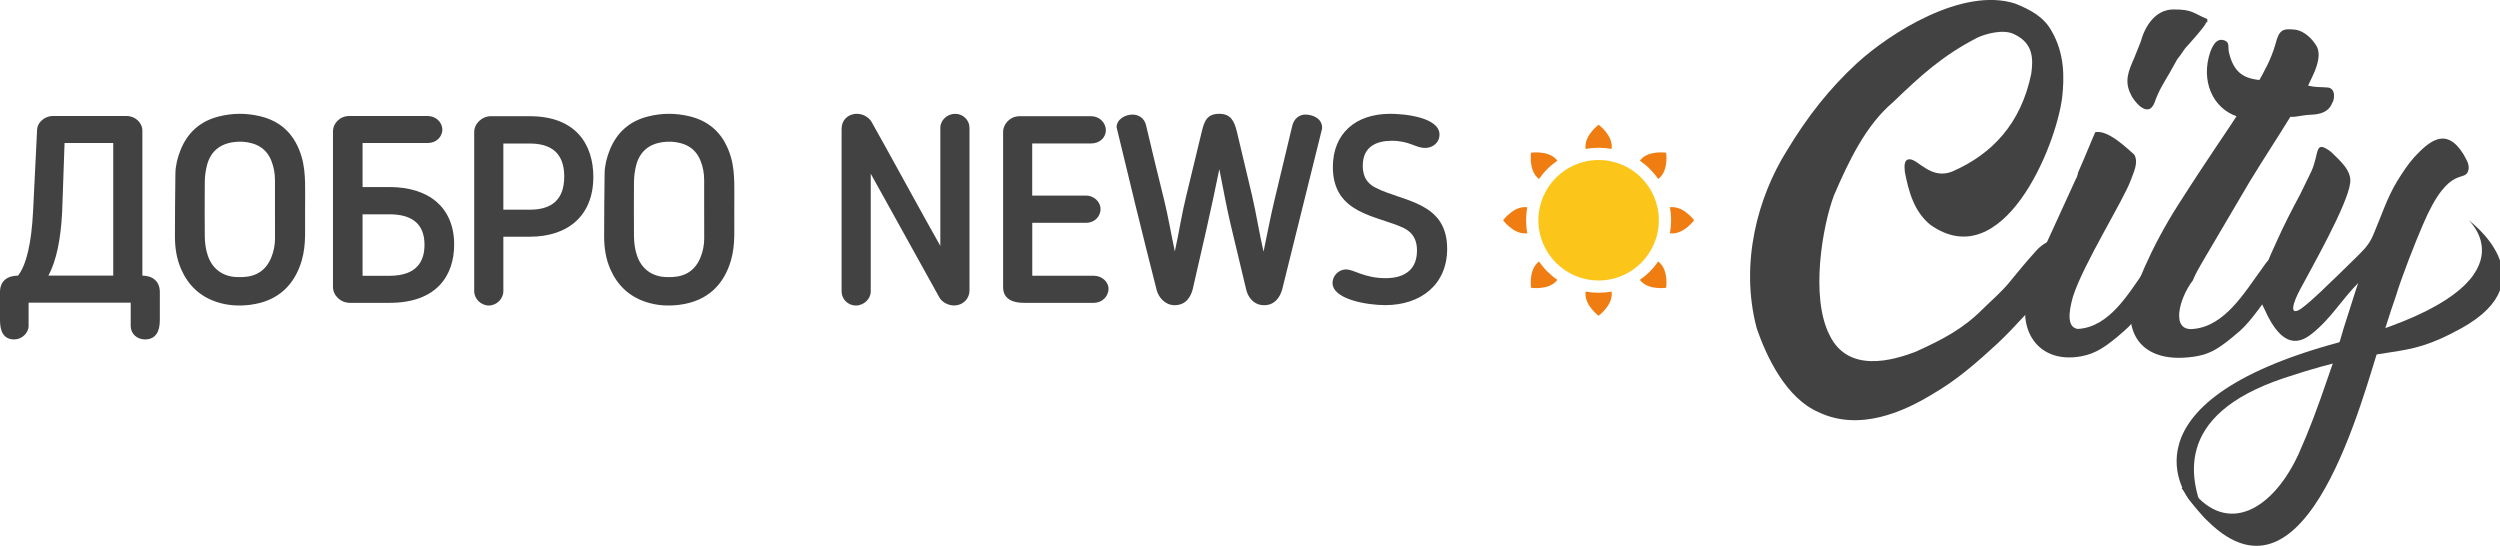 <?xml version="1.0" encoding="UTF-8"?> <svg xmlns="http://www.w3.org/2000/svg" width="458" height="100" viewBox="0 0 458 100" fill="none"> <g clip-path="url(#clip0)"> <path d="M292.866 51.383C298.96 51.383 303.9 46.444 303.9 40.35C303.9 34.256 298.96 29.317 292.866 29.317C286.773 29.317 281.833 34.256 281.833 40.35C281.833 46.444 286.773 51.383 292.866 51.383Z" fill="#FCC519"></path> <path d="M292.866 27.068C293.668 27.069 294.468 27.142 295.256 27.287C295.266 27.134 295.274 26.978 295.274 26.821C295.273 24.628 292.866 22.85 292.866 22.85C292.866 22.85 290.459 24.628 290.459 26.821C290.459 26.979 290.466 27.134 290.477 27.287C291.265 27.142 292.065 27.069 292.866 27.068Z" fill="#F07D12"></path> <path d="M292.866 53.632C293.667 53.631 294.467 53.558 295.256 53.413C295.266 53.566 295.273 53.721 295.273 53.879C295.273 56.072 292.866 57.85 292.866 57.85C292.866 57.85 290.459 56.072 290.459 53.879C290.459 53.721 290.466 53.566 290.477 53.413C291.265 53.558 292.065 53.631 292.866 53.632Z" fill="#F07D12"></path> <path d="M302.258 30.958C302.824 31.525 303.338 32.143 303.792 32.803C303.909 32.702 304.023 32.597 304.135 32.486C305.686 30.935 305.24 27.976 305.24 27.976C305.24 27.976 302.281 27.532 300.73 29.082C300.618 29.194 300.514 29.306 300.414 29.424C301.073 29.879 301.691 30.392 302.258 30.958Z" fill="#F07D12"></path> <path d="M283.474 49.742C284.041 50.308 284.659 50.822 285.319 51.276C285.218 51.392 285.113 51.507 285.002 51.618C283.451 53.169 280.492 52.724 280.492 52.724C280.492 52.724 280.047 49.765 281.598 48.214C281.71 48.102 281.823 47.998 281.94 47.897C282.395 48.557 282.908 49.175 283.474 49.742Z" fill="#F07D12"></path> <path d="M306.148 40.351C306.147 41.152 306.074 41.952 305.929 42.74C306.082 42.751 306.237 42.758 306.395 42.758C308.588 42.758 310.366 40.351 310.366 40.351C310.366 40.351 308.588 37.944 306.395 37.944C306.237 37.944 306.082 37.951 305.929 37.962C306.074 38.75 306.147 39.55 306.148 40.351Z" fill="#F07D12"></path> <path d="M279.584 40.351C279.585 41.152 279.658 41.952 279.803 42.74C279.65 42.751 279.494 42.758 279.337 42.758C277.144 42.757 275.366 40.351 275.366 40.351C275.366 40.351 277.144 37.944 279.337 37.944C279.495 37.944 279.65 37.951 279.803 37.962C279.658 38.75 279.585 39.549 279.584 40.351Z" fill="#F07D12"></path> <path d="M302.258 49.742C301.691 50.308 301.073 50.821 300.414 51.276C300.514 51.392 300.619 51.507 300.73 51.618C302.281 53.169 305.24 52.724 305.24 52.724C305.24 52.724 305.686 49.765 304.135 48.214C304.022 48.102 303.91 47.998 303.792 47.897C303.338 48.557 302.824 49.175 302.258 49.742Z" fill="#F07D12"></path> <path d="M283.474 30.958C282.908 31.525 282.395 32.143 281.94 32.803C281.824 32.702 281.709 32.597 281.598 32.486C280.047 30.935 280.492 27.976 280.492 27.976C280.492 27.976 283.451 27.532 285.002 29.082C285.114 29.194 285.218 29.306 285.319 29.424C284.659 29.878 284.041 30.392 283.474 30.958Z" fill="#F07D12"></path> <path d="M66.423 26.209V34.267H71.358C78.561 34.267 83.201 38.002 83.201 44.799C83.201 50.385 80.098 55.48 71.358 55.48H64.103C62.435 55.48 61 54.169 61 52.567V24.017C61 22.655 62.231 21.254 63.961 21.254H78.368C79.843 21.254 81.034 22.415 81.034 23.726C81.034 25.138 79.853 26.199 78.368 26.199H66.423V26.209ZM71.358 50.525C76.587 50.525 77.768 47.612 77.768 44.849C77.768 41.065 75.549 39.263 71.358 39.263H66.423V50.525H71.358Z" fill="#424242"></path> <path d="M92.214 43.356V53.349C92.214 54.71 91.004 55.97 89.543 55.97C88.133 55.97 86.873 54.76 86.873 53.349V24.201C86.873 22.65 88.283 21.29 89.923 21.29H97.055C105.638 21.29 108.699 26.622 108.699 32.403C108.699 39.435 104.138 43.366 97.055 43.366H92.214V43.356ZM92.214 38.415H97.066C101.187 38.415 103.367 36.474 103.367 32.353C103.367 29.342 102.207 26.291 97.066 26.291H92.214V38.415Z" fill="#424242"></path> <path fill-rule="evenodd" clip-rule="evenodd" d="M55.891 38.35C55.891 39.96 55.91 41.559 55.891 43.169C55.862 44.721 55.709 46.263 55.268 47.757C54.032 51.934 51.197 55.162 45.832 55.842C43.773 56.101 41.723 55.986 39.711 55.325C36.627 54.309 34.51 52.298 33.207 49.366C32.354 47.451 32.048 45.41 32.048 43.331C32.048 39.49 32.086 35.649 32.134 31.798C32.153 30.352 32.508 28.953 33.025 27.612C34.299 24.336 36.627 22.219 40.047 21.347C42.595 20.696 45.152 20.686 47.71 21.309C51.714 22.276 54.128 24.882 55.268 28.761C55.718 30.313 55.852 31.913 55.891 33.522C55.929 35.132 55.891 36.741 55.891 38.35ZM50.373 38.302C50.373 36.53 50.373 34.748 50.373 32.976C50.373 31.76 50.162 30.581 49.712 29.451C49.061 27.813 47.892 26.731 46.158 26.252C45.028 25.936 43.888 25.878 42.758 26.041C40.257 26.395 38.581 27.756 37.92 30.265C37.661 31.271 37.527 32.296 37.518 33.321C37.489 36.636 37.489 39.96 37.518 43.284C37.527 44.491 37.681 45.678 38.073 46.828C38.897 49.252 40.794 50.66 43.351 50.755C43.754 50.765 44.156 50.775 44.549 50.755C47.02 50.641 48.773 49.462 49.703 47.154C50.162 46.033 50.383 44.855 50.383 43.638C50.363 41.847 50.373 40.075 50.373 38.302Z" fill="#424242"></path> <path fill-rule="evenodd" clip-rule="evenodd" d="M134.52 38.35C134.52 39.96 134.539 41.559 134.52 43.169C134.491 44.721 134.338 46.263 133.897 47.757C132.662 51.934 129.826 55.162 124.462 55.842C122.402 56.101 120.352 55.986 118.341 55.325C115.256 54.309 113.139 52.298 111.836 49.366C110.984 47.451 110.677 45.41 110.677 43.331C110.677 39.49 110.716 35.649 110.763 31.798C110.783 30.352 111.137 28.953 111.654 27.612C112.928 24.336 115.256 22.219 118.676 21.347C121.224 20.696 123.782 20.686 126.339 21.309C130.343 22.276 132.757 24.882 133.897 28.761C134.348 30.313 134.482 31.913 134.52 33.522C134.558 35.132 134.52 36.741 134.52 38.35ZM129.002 38.302C129.002 36.53 129.002 34.748 129.002 32.976C129.002 31.76 128.792 30.581 128.341 29.451C127.69 27.813 126.521 26.731 124.788 26.252C123.657 25.936 122.517 25.878 121.387 26.041C118.887 26.395 117.21 27.756 116.549 30.265C116.291 31.271 116.157 32.296 116.147 33.321C116.118 36.636 116.118 39.96 116.147 43.284C116.157 44.491 116.31 45.678 116.703 46.828C117.526 49.252 119.423 50.66 121.981 50.755C122.383 50.765 122.785 50.775 123.178 50.755C125.65 50.641 127.403 49.462 128.332 47.154C128.792 46.033 129.012 44.855 129.012 43.638C128.993 41.847 129.002 40.075 129.002 38.302Z" fill="#424242"></path> <path d="M26.083 23.933V50.496C27.923 50.496 29.282 51.516 29.282 53.505V58.644C29.282 60.634 28.602 62.183 26.563 62.183C25.063 62.183 23.944 61.114 23.944 59.714V55.445H5.239V59.714C5.239 61.023 3.979 62.183 2.619 62.183C0.63 62.183 0 60.684 0 58.644V53.505C0 51.426 1.41 50.496 3.299 50.496C4.899 48.457 5.768 44.338 6.058 38.759L6.788 23.923C6.788 22.274 8.388 21.254 9.597 21.254H23.224C24.773 21.264 26.083 22.474 26.083 23.933ZM8.868 50.496H20.745V26.203H11.827L11.387 38.809C11.147 43.658 10.377 47.687 8.868 50.496Z" fill="#424242"></path> <path d="M172.13 54.56L159.52 31.82V53.4C159.52 54.76 158.26 55.97 156.8 55.97C155.3 55.97 154.18 54.76 154.18 53.4V23.57C154.18 22.02 155.34 20.85 156.99 20.85C158.06 20.85 159.12 21.43 159.66 22.31C161.79 26.04 170.04 41.17 172.27 45.05V23.42C172.27 22.01 173.53 20.85 174.99 20.85C176.45 20.85 177.61 22.01 177.61 23.42V53.24C177.61 54.69 176.45 55.96 174.75 55.96C173.74 55.96 172.62 55.38 172.13 54.56Z" fill="#424242"></path> <path d="M200.4 55.48H187.55C185.56 55.48 183.77 54.8 183.77 52.62V24.15C183.77 22.74 185.03 21.29 186.78 21.29H199.92C201.38 21.29 202.59 22.45 202.59 23.86C202.59 25.27 201.38 26.28 199.92 26.28H189.1V35.83H199C200.31 35.83 201.62 36.9 201.62 38.3C201.62 39.71 200.46 40.82 199 40.82H189.11V50.52H200.41C201.82 50.52 203.08 51.59 203.08 52.9C203.07 54.36 201.86 55.48 200.4 55.48Z" fill="#424242"></path> <path d="M225.42 40.98C224.64 37.68 224.06 34.34 223.38 30.99C221.88 38.41 220.18 45.73 218.48 53.1C218.09 54.41 217.27 55.91 215.18 55.91C213.48 55.91 212.22 54.5 211.88 53.05C209.36 43.16 206.93 33.22 204.56 23.32C204.56 21.87 206.11 20.99 207.47 20.99C208.54 20.99 209.6 21.57 209.94 22.88C211.01 27.44 212.12 32 213.24 36.51C214.02 39.66 214.55 42.91 215.23 46.06C215.96 42.76 216.49 39.22 217.32 35.88L220.18 24.05C220.66 22.01 221.25 20.85 223.38 20.85C225.42 20.85 226.1 22.11 226.58 24.05L229.39 35.88C230.17 39.27 230.7 42.72 231.48 46.11C232.16 42.91 232.74 39.71 233.52 36.51L236.77 22.93C237.11 21.72 238.03 20.99 239.15 20.99C240.51 20.99 242.21 21.72 242.21 23.37C242.21 23.47 242.21 23.66 242.11 23.95L234.89 53.05C234.45 54.55 233.48 55.91 231.59 55.91C229.7 55.91 228.63 54.5 228.29 53L225.42 40.98Z" fill="#424242"></path> <path d="M257.22 41.8C252.42 39.47 244.18 39.33 244.18 30.6C244.18 24.54 248.25 20.85 254.7 20.85C257.32 20.85 263.72 21.48 263.72 24.68C263.72 25.94 262.7 27.1 261.05 27.1C259.35 27.1 258.19 25.79 254.99 25.79C252.23 25.79 249.66 26.81 249.66 30.35C249.66 33.02 251.12 33.94 252.08 34.42C256.98 36.94 265.12 36.94 265.12 45.57C265.12 52.16 260.27 55.9 253.77 55.9C250.42 55.9 244.12 54.83 244.12 51.83C244.12 50.57 245.19 49.36 246.59 49.36C248.05 49.36 249.94 50.96 253.82 50.96C257.65 50.96 259.59 49.12 259.59 45.92C259.6 43.31 258.24 42.34 257.22 41.8Z" fill="#424242"></path> <path d="M365.97 62.9C362.16 66.42 358.45 69.64 354.24 72.08C348.87 75.4 340.66 79.11 333.14 75.5C327.28 72.96 323.66 65.53 321.81 60.06C318.68 48.14 322.1 36.03 327.28 27.72C331.09 21.37 335.19 16.19 340.17 11.6C346.13 6.13 359.52 -2.47 369.19 0.66C371.83 1.73 374.37 3 375.83 5.64C378.28 9.84 378.18 14.24 377.79 17.85C376.61 27.13 366.85 50.48 353.66 41.2C350.63 38.75 349.66 35.04 348.97 31.52C348.87 30.44 348.77 29.18 349.85 29.18C351.41 29.18 353.76 32.99 357.66 31.42C365.08 28.19 370.26 22.53 372.12 13.54C372.51 10.8 372.51 7.97 369.09 6.31C367.04 5.23 363.72 6.21 362.25 6.9C355.8 10.22 351.79 13.93 346.81 18.72C341.83 22.92 338.7 29.47 335.97 35.82C333.92 41.29 331.57 54.38 335.19 61.42C338.61 68.45 346.82 66.01 350.92 64.45C355.9 62.2 359.62 60.25 363.23 56.63C364.7 55.16 366.46 53.7 368.02 51.84C369.88 49.59 370.95 48.23 372.81 46.18C374.08 44.62 377.4 42.27 379.46 45.4C381.51 48.43 377.5 50.78 375.94 52.34C372.51 55.96 369.39 59.68 365.97 62.9Z" fill="#424242"></path> <path d="M380.24 32.91C380.53 32.42 380.63 32.03 380.73 31.54C382 28.7 383.47 25 383.86 24.21C386.3 23.73 389.92 27.43 390.99 28.32C391.87 29.78 390.79 31.74 390.4 32.91C389.13 36.52 381.61 48.45 379.75 54.4C378.87 57.53 378.77 59.97 380.63 60.26C386.49 59.97 390.01 53.61 392.84 49.71L393.82 48.34C395.57 45.8 398.7 47.75 396.94 50.2C393.52 55.67 391.08 58.99 389.22 60.56C385.7 63.69 383.85 64.76 381.41 65.25C373.3 66.81 369.2 60.27 371.74 52.84C373.69 46.58 372.91 49.12 380.24 32.91ZM404.37 4.08H404.27C404.17 4.08 404.07 4.18 404.07 4.37C403.39 5.45 401.53 7.5 400.75 8.38C399.97 9.16 399.67 9.94 398.89 10.82L397.53 13.26C396.45 15.12 395.47 16.58 394.7 18.83C393.43 21.96 390.69 18.15 390.4 17.36C389.13 14.92 389.91 13.06 390.99 10.62L392.16 7.69C392.94 4.86 394.8 1.73 398.22 1.73C401.74 1.73 401.74 2.41 404.38 3.49V4.08H404.37Z" fill="#424242"></path> <path d="M401.83 60.26C407.5 59.77 411.11 53.72 414.04 49.71L415.01 48.34C416.77 45.8 419.7 47.56 418.14 50.2C414.82 55.47 412.28 58.89 410.42 60.56C406.8 63.69 405.14 64.76 402.5 65.25C393.42 66.81 389.61 62.13 390.39 56.07C390.68 53.73 394 45.32 399.18 37.31C404.65 28.71 408.86 22.75 409.73 21.29C405.43 19.82 403.09 14.84 404.94 9.47C405.72 7.42 406.5 7.22 407.19 7.32C408.66 7.61 408.07 8.59 408.36 9.67C409.14 12.9 410.7 14.36 413.93 14.65C414.71 13.18 415.98 11.13 416.86 8.1C417.54 5.36 418.23 5.17 420.67 5.46C422.13 5.75 423.6 7.02 424.48 8.59C425.74 11.23 422.52 15.72 422.92 15.72C424.39 16.02 425.07 15.92 426.24 16.02C428.09 16.02 427.61 18.46 427.31 18.75C426.63 20.61 424.97 20.9 423.7 21C421.26 21.1 420.87 21.49 419.6 21.39C416.77 25.98 415.11 28.43 412.18 33.21L403.38 48.16C402.8 49.14 402.21 50.21 401.72 51.38C399.19 54.69 397.62 60.75 401.83 60.26Z" fill="#424242"></path> <path d="M435.54 64.46C431.34 78.14 420.3 117.03 401.05 91.52C400.36 90.45 400.07 89.86 399.68 89.47C400.46 88.59 400.46 88.69 401.54 89.86C408.09 98.17 416.39 93.38 421.08 83.22C423.13 78.63 424.5 74.92 426.55 68.95C427.63 65.92 428.5 63.09 429.38 60.06L431.53 53.32L432.02 51.85C428.9 54.98 427.04 58.4 423.42 61.23C419.71 64.17 417.17 61.33 415.31 57.62C414.52 55.76 413.75 55.08 414.04 53.03C414.33 50 415.99 46.68 417.17 44.04C418.44 41.21 419.9 38.38 421.37 35.64L423.42 31.44C424.98 28.02 423.91 25.48 427.04 27.82C428.5 29.29 430.85 31.14 430.56 33.49C430.07 37.5 423.72 48.63 421.38 53.03C420.11 55.37 419.23 58.11 421.58 56.54C423.83 54.88 426.56 52.04 427.83 50.88L431.54 47.26C433.01 45.79 433.98 44.91 434.77 43.06C436.24 39.64 437.31 36.22 439.16 33.19C440.33 31.33 441.02 30.26 442.29 28.79C445.12 25.77 448.15 23.22 451.28 28.21C451.67 28.99 452.36 29.87 452.26 30.94C451.77 33.87 448.84 29.47 443.86 41.2C442.49 44.33 439.86 51.07 438.88 54.39C437.78 57.43 436.77 61.04 435.54 64.46Z" fill="#424242"></path> <path d="M401.05 91.52C401.05 91.52 386.96 73.91 428.6 62.69C465.9 52.65 452.26 40.35 452.26 40.35C452.26 40.35 467.15 51.19 450.88 60.16C439.38 66.5 438.89 62.43 418.4 69.27C397.87 76.13 401.03 88.27 404.37 95.38" fill="#424242"></path> </g> <defs> <clipPath id="clip0"> <rect width="458" height="100" fill="white"></rect> </clipPath> </defs> </svg> 